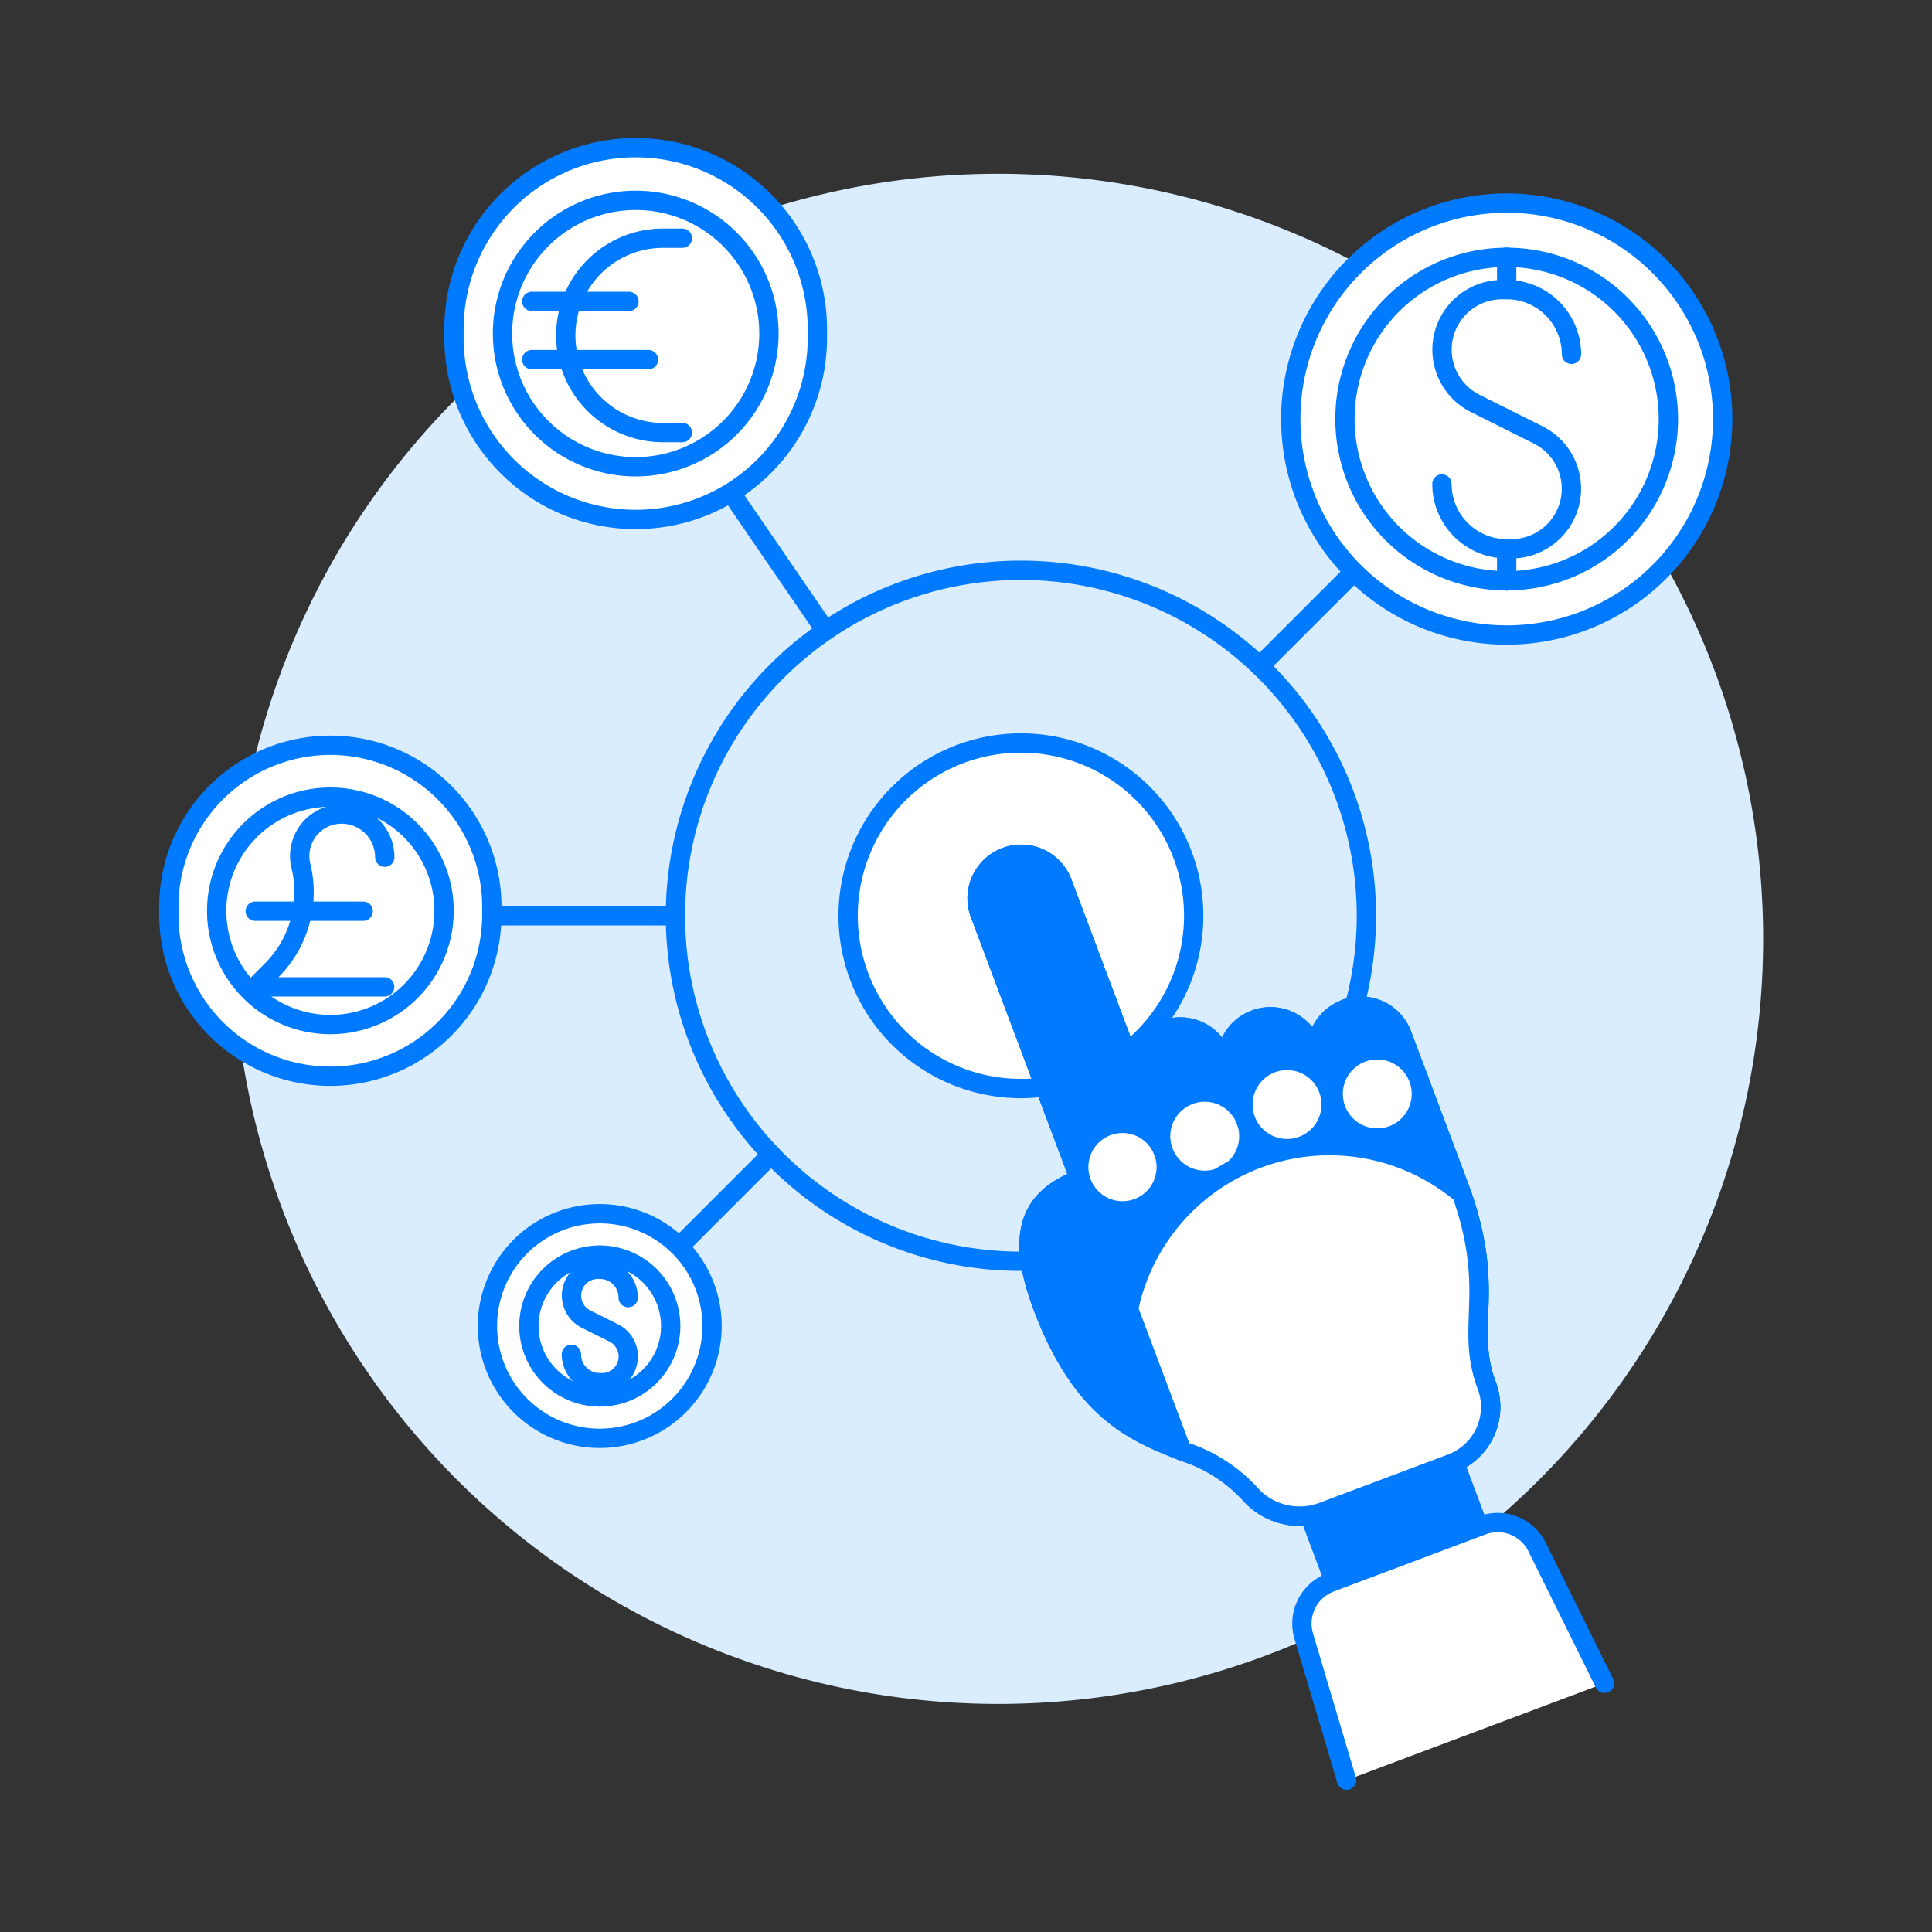 <svg viewBox="-0.1 -0.1 20 20" xmlns="http://www.w3.org/2000/svg" id="Currency-Ai-2--Streamline-Ux" height="20" width="20">
  <rect x="-0.1" y="-0.1" width="20" height="20" fill="#333333" stroke="none"/>
  <desc>
    Currency Ai 2 Streamline Illustration: https://streamlinehq.com
  </desc>
  <path d="M2.312 9.619a7.92 7.92 0 1 0 15.84 0 7.92 7.92 0 1 0 -15.84 0Z" fill="#d9edff00" stroke-width="0.2"></path>
  <path d="m7.445 4.968 1.001 1.461" fill="none" stroke="#007aff" stroke-linecap="round" stroke-linejoin="round" stroke-width="0.2"></path>
  <path d="M6.892 9.38a3.576 3.576 0 1 0 7.153 0 3.576 3.576 0 1 0 -7.153 0Z" fill="none" stroke="#007aff" stroke-linecap="round" stroke-linejoin="round" stroke-width="0.2"></path>
  <path d="M8.68 9.38a1.788 1.788 0 1 0 3.577 0 1.788 1.788 0 1 0 -3.577 0Z" fill="#ffffff" stroke="#007aff" stroke-linecap="round" stroke-linejoin="round" stroke-width="0.2"></path>
  <path d="m12.941 6.795 1.38 -1.38" fill="none" stroke="#007aff" stroke-linecap="round" stroke-linejoin="round" stroke-width="0.2"></path>
  <path d="m6.517 13.219 1.367 -1.367" fill="none" stroke="#007aff" stroke-linecap="round" stroke-linejoin="round" stroke-width="0.2"></path>
  <path d="m4.99 9.38 1.901 0" fill="none" stroke="#007aff" stroke-linecap="round" stroke-linejoin="round" stroke-width="0.2"></path>
  <path d="M13.826 10.345a0.455 0.455 0 0 1 0.588 0.267l0.582 1.549c0.413 1.1 0.059 1.453 0.295 2.083a0.627 0.627 0 0 1 -0.367 0.808l-1.331 0.5a0.685 0.685 0 0 1 -0.764 -0.2 1.595 1.595 0 0 0 -0.687 -0.429l-0.009 -0.004c-0.485 -0.193 -1.03 -0.407 -1.44 -1.496 -0.276 -0.735 -0.144 -1.116 0.384 -1.314l-1.033 -2.749a0.455 0.455 0 1 1 0.854 -0.321l0.792 2.108a0.455 0.455 0 0 1 0.855 -0.319l0.08 0.214a0.455 0.455 0 0 1 0.854 -0.321l0.08 0.214a0.455 0.455 0 0 1 0.267 -0.588Z" fill="#007aff" stroke="#007aff" stroke-linecap="round" stroke-linejoin="round" stroke-width="0.2"></path>
  <path d="m12.943 11.885 -0.318 -0.846" fill="none" stroke="#007aff" stroke-linecap="round" stroke-linejoin="round" stroke-width="0.2"></path>
  <path d="m12.156 12.385 -0.466 -1.24" fill="none" stroke="#007aff" stroke-linecap="round" stroke-linejoin="round" stroke-width="0.2"></path>
  <path d="m13.874 11.769 -0.315 -0.838" fill="none" stroke="#007aff" stroke-linecap="round" stroke-linejoin="round" stroke-width="0.2"></path>
  <path d="M13.826 10.345a0.455 0.455 0 0 1 0.588 0.267l0.582 1.549c0.413 1.1 0.059 1.453 0.295 2.083a0.627 0.627 0 0 1 -0.367 0.808l-1.331 0.5a0.685 0.685 0 0 1 -0.764 -0.2 1.595 1.595 0 0 0 -0.687 -0.429l-0.009 -0.004c-0.485 -0.193 -1.03 -0.407 -1.44 -1.496 -0.276 -0.735 -0.144 -1.116 0.384 -1.314l-1.033 -2.749a0.455 0.455 0 1 1 0.854 -0.321l0.792 2.108a0.455 0.455 0 0 1 0.855 -0.319l0.08 0.214a0.455 0.455 0 0 1 0.854 -0.321l0.08 0.214a0.455 0.455 0 0 1 0.267 -0.588Z" fill="none" stroke="#007aff" stroke-linecap="round" stroke-linejoin="round" stroke-width="0.2"></path>
  <path d="m11.077 12.108 0.361 0.961 0.695 1.849" fill="none" stroke="#007aff" stroke-linecap="round" stroke-linejoin="round" stroke-width="0.2"></path>
  <path d="M11.067 11.982a0.453 0.453 0 1 0 0.906 0 0.453 0.453 0 1 0 -0.906 0Z" fill="#ffffff" stroke="#007aff" stroke-linecap="round" stroke-linejoin="round" stroke-width="0.2"></path>
  <path d="M11.915 11.662a0.456 0.456 0 1 0 0.913 0 0.456 0.456 0 1 0 -0.913 0Z" fill="#ffffff" stroke="#007aff" stroke-linecap="round" stroke-linejoin="round" stroke-width="0.2"></path>
  <path d="M12.767 11.334a0.456 0.456 0 1 0 0.913 0 0.456 0.456 0 1 0 -0.913 0Z" fill="#ffffff" stroke="#007aff" stroke-linecap="round" stroke-linejoin="round" stroke-width="0.2"></path>
  <path d="M13.701 11.224a0.456 0.456 0 1 0 0.913 0 0.456 0.456 0 1 0 -0.913 0Z" fill="#ffffff" stroke="#007aff" stroke-linecap="round" stroke-linejoin="round" stroke-width="0.2"></path>
  <path d="m10.315 10.065 0.848 -0.319" fill="none" stroke="#007aff" stroke-linecap="round" stroke-linejoin="round" stroke-width="0.2"></path>
  <path d="m10.644 10.94 0.848 -0.319" fill="none" stroke="#007aff" stroke-linecap="round" stroke-linejoin="round" stroke-width="0.2"></path>
  <path d="m10.552 12.833 0.885 0.236" fill="none" stroke="#007aff" stroke-linecap="round" stroke-linejoin="round" stroke-width="0.2"></path>
  <path d="m13.461 15.6 1.495 -0.562 0.25 0.666 -1.495 0.562z" fill="#007aff" stroke="#007aff" stroke-linecap="round" stroke-linejoin="round" stroke-width="0.2"></path>
  <path d="m13.84 18.328 -0.446 -1.499a0.455 0.455 0 0 1 0.279 -0.548l1.569 -0.59a0.455 0.455 0 0 1 0.572 0.228l0.696 1.406" fill="#ffffff" stroke="#007aff" stroke-linecap="round" stroke-linejoin="round" stroke-width="0.2"></path>
  <path d="M15.029 12.257A2.124 2.124 0 0 0 11.583 13.453l0.551 1.465 -0.001 0 0.009 0.004a1.595 1.595 0 0 1 0.687 0.429 0.685 0.685 0 0 0 0.764 0.2l1.331 -0.5a0.627 0.627 0 0 0 0.367 -0.808c-0.23 -0.611 0.097 -0.961 -0.26 -1.985" fill="#ffffff" stroke-width="0.2"></path>
  <path d="M15.029 12.257A2.124 2.124 0 0 0 11.583 13.453l0.551 1.465 -0.001 0 0.009 0.004a1.595 1.595 0 0 1 0.687 0.429 0.685 0.685 0 0 0 0.764 0.2l1.331 -0.5a0.627 0.627 0 0 0 0.367 -0.808c-0.23 -0.611 0.097 -0.961 -0.26 -1.985" fill="none" stroke="#007aff" stroke-linecap="round" stroke-linejoin="round" stroke-width="0.2"></path>
  <path d="M4.6 3.353a1.881 1.881 0 1 0 3.761 0 1.881 1.881 0 1 0 -3.761 0Z" fill="#ffffff" stroke-width="0.2"></path>
  <path d="M5.102 3.353a1.379 1.379 0 1 0 2.758 0 1.379 1.379 0 1 0 -2.758 0Z" fill="none" stroke="#007aff" stroke-width="0.2"></path>
  <path d="M4.6 3.353a1.881 1.881 0 1 0 3.761 0 1.881 1.881 0 1 0 -3.761 0Z" fill="none" stroke="#007aff" stroke-linecap="round" stroke-linejoin="round" stroke-width="0.2"></path>
  <path d="M6.964 2.366h-0.201a1.006 1.006 0 0 0 0 2.012h0.201" fill="none" stroke="#007aff" stroke-linecap="round" stroke-linejoin="round" stroke-width="0.2"></path>
  <path d="M5.405 3.02h1.006" fill="none" stroke="#007aff" stroke-linecap="round" stroke-linejoin="round" stroke-width="0.2"></path>
  <path d="M5.405 3.623h1.208" fill="none" stroke="#007aff" stroke-linecap="round" stroke-linejoin="round" stroke-width="0.2"></path>
  <path d="M13.262 4.238a2.235 2.235 0 1 0 4.471 0 2.235 2.235 0 1 0 -4.471 0Z" fill="#ffffff" stroke-width="0.2"></path>
  <path d="M13.823 4.238a1.674 1.674 0 1 0 3.348 0 1.674 1.674 0 1 0 -3.348 0Z" fill="none" stroke="#007aff" stroke-width="0.2"></path>
  <path d="M13.262 4.238a2.235 2.235 0 1 0 4.471 0 2.235 2.235 0 1 0 -4.471 0Z" fill="none" stroke="#007aff" stroke-linejoin="round" stroke-width="0.2"></path>
  <path d="M16.168 3.568a0.671 0.671 0 0 0 -0.671 -0.67h-0.049a0.622 0.622 0 0 0 -0.277 1.178l0.653 0.327a0.622 0.622 0 0 1 -0.277 1.178h-0.049a0.671 0.671 0 0 1 -0.671 -0.671" fill="none" stroke="#007aff" stroke-linecap="round" stroke-linejoin="round" stroke-width="0.2"></path>
  <path d="m15.497 2.897 0 -0.335" fill="none" stroke="#007aff" stroke-linecap="round" stroke-linejoin="round" stroke-width="0.2"></path>
  <path d="m15.497 5.915 0 -0.335" fill="none" stroke="#007aff" stroke-linecap="round" stroke-linejoin="round" stroke-width="0.2"></path>
  <path d="M4.946 13.627a1.162 1.162 0 1 0 2.325 0 1.162 1.162 0 1 0 -2.325 0Z" fill="#ffffff" stroke-width="0.2"></path>
  <path d="M5.375 13.627a0.734 0.734 0 1 0 1.468 0 0.734 0.734 0 1 0 -1.468 0Z" fill="none" stroke="#007aff" stroke-width="0.2"></path>
  <path d="M4.946 13.627a1.162 1.162 0 1 0 2.325 0 1.162 1.162 0 1 0 -2.325 0Z" fill="none" stroke="#007aff" stroke-linejoin="round" stroke-width="0.2"></path>
  <path d="M6.403 13.333a0.293 0.293 0 0 0 -0.294 -0.293h-0.021a0.272 0.272 0 0 0 -0.122 0.515l0.286 0.143a0.272 0.272 0 0 1 -0.122 0.516h-0.021a0.294 0.294 0 0 1 -0.294 -0.294" fill="none" stroke="#007aff" stroke-linecap="round" stroke-linejoin="round" stroke-width="0.2"></path>
  <path d="m6.109 13.04 0 -0.147" fill="none" stroke="#007aff" stroke-linecap="round" stroke-linejoin="round" stroke-width="0.2"></path>
  <path d="m6.109 14.361 0 -0.147" fill="none" stroke="#007aff" stroke-linecap="round" stroke-linejoin="round" stroke-width="0.2"></path>
  <path d="M1.648 9.329a1.672 1.672 0 1 0 3.343 0 1.672 1.672 0 1 0 -3.343 0Z" fill="#ffffff" stroke-width="0.2"></path>
  <path d="M2.143 9.329a1.177 1.177 0 1 0 2.354 0 1.177 1.177 0 1 0 -2.354 0Z" fill="none" stroke="#007aff" stroke-width="0.2"></path>
  <path d="M1.648 9.328a1.672 1.672 0 1 0 3.343 0 1.672 1.672 0 1 0 -3.343 0Z" fill="none" stroke="#007aff" stroke-linecap="round" stroke-linejoin="round" stroke-width="0.2"></path>
  <path d="M3.883 8.774a0.447 0.447 0 0 0 -0.447 -0.447 0.434 0.434 0 0 0 -0.421 0.537 1.144 1.144 0 0 1 -0.303 1.081l-0.171 0.171h1.341" fill="none" stroke="#007aff" stroke-linecap="round" stroke-linejoin="round" stroke-width="0.2"></path>
  <path d="m2.542 9.333 1.118 0" fill="none" stroke="#007aff" stroke-linecap="round" stroke-linejoin="round" stroke-width="0.2"></path>
</svg>